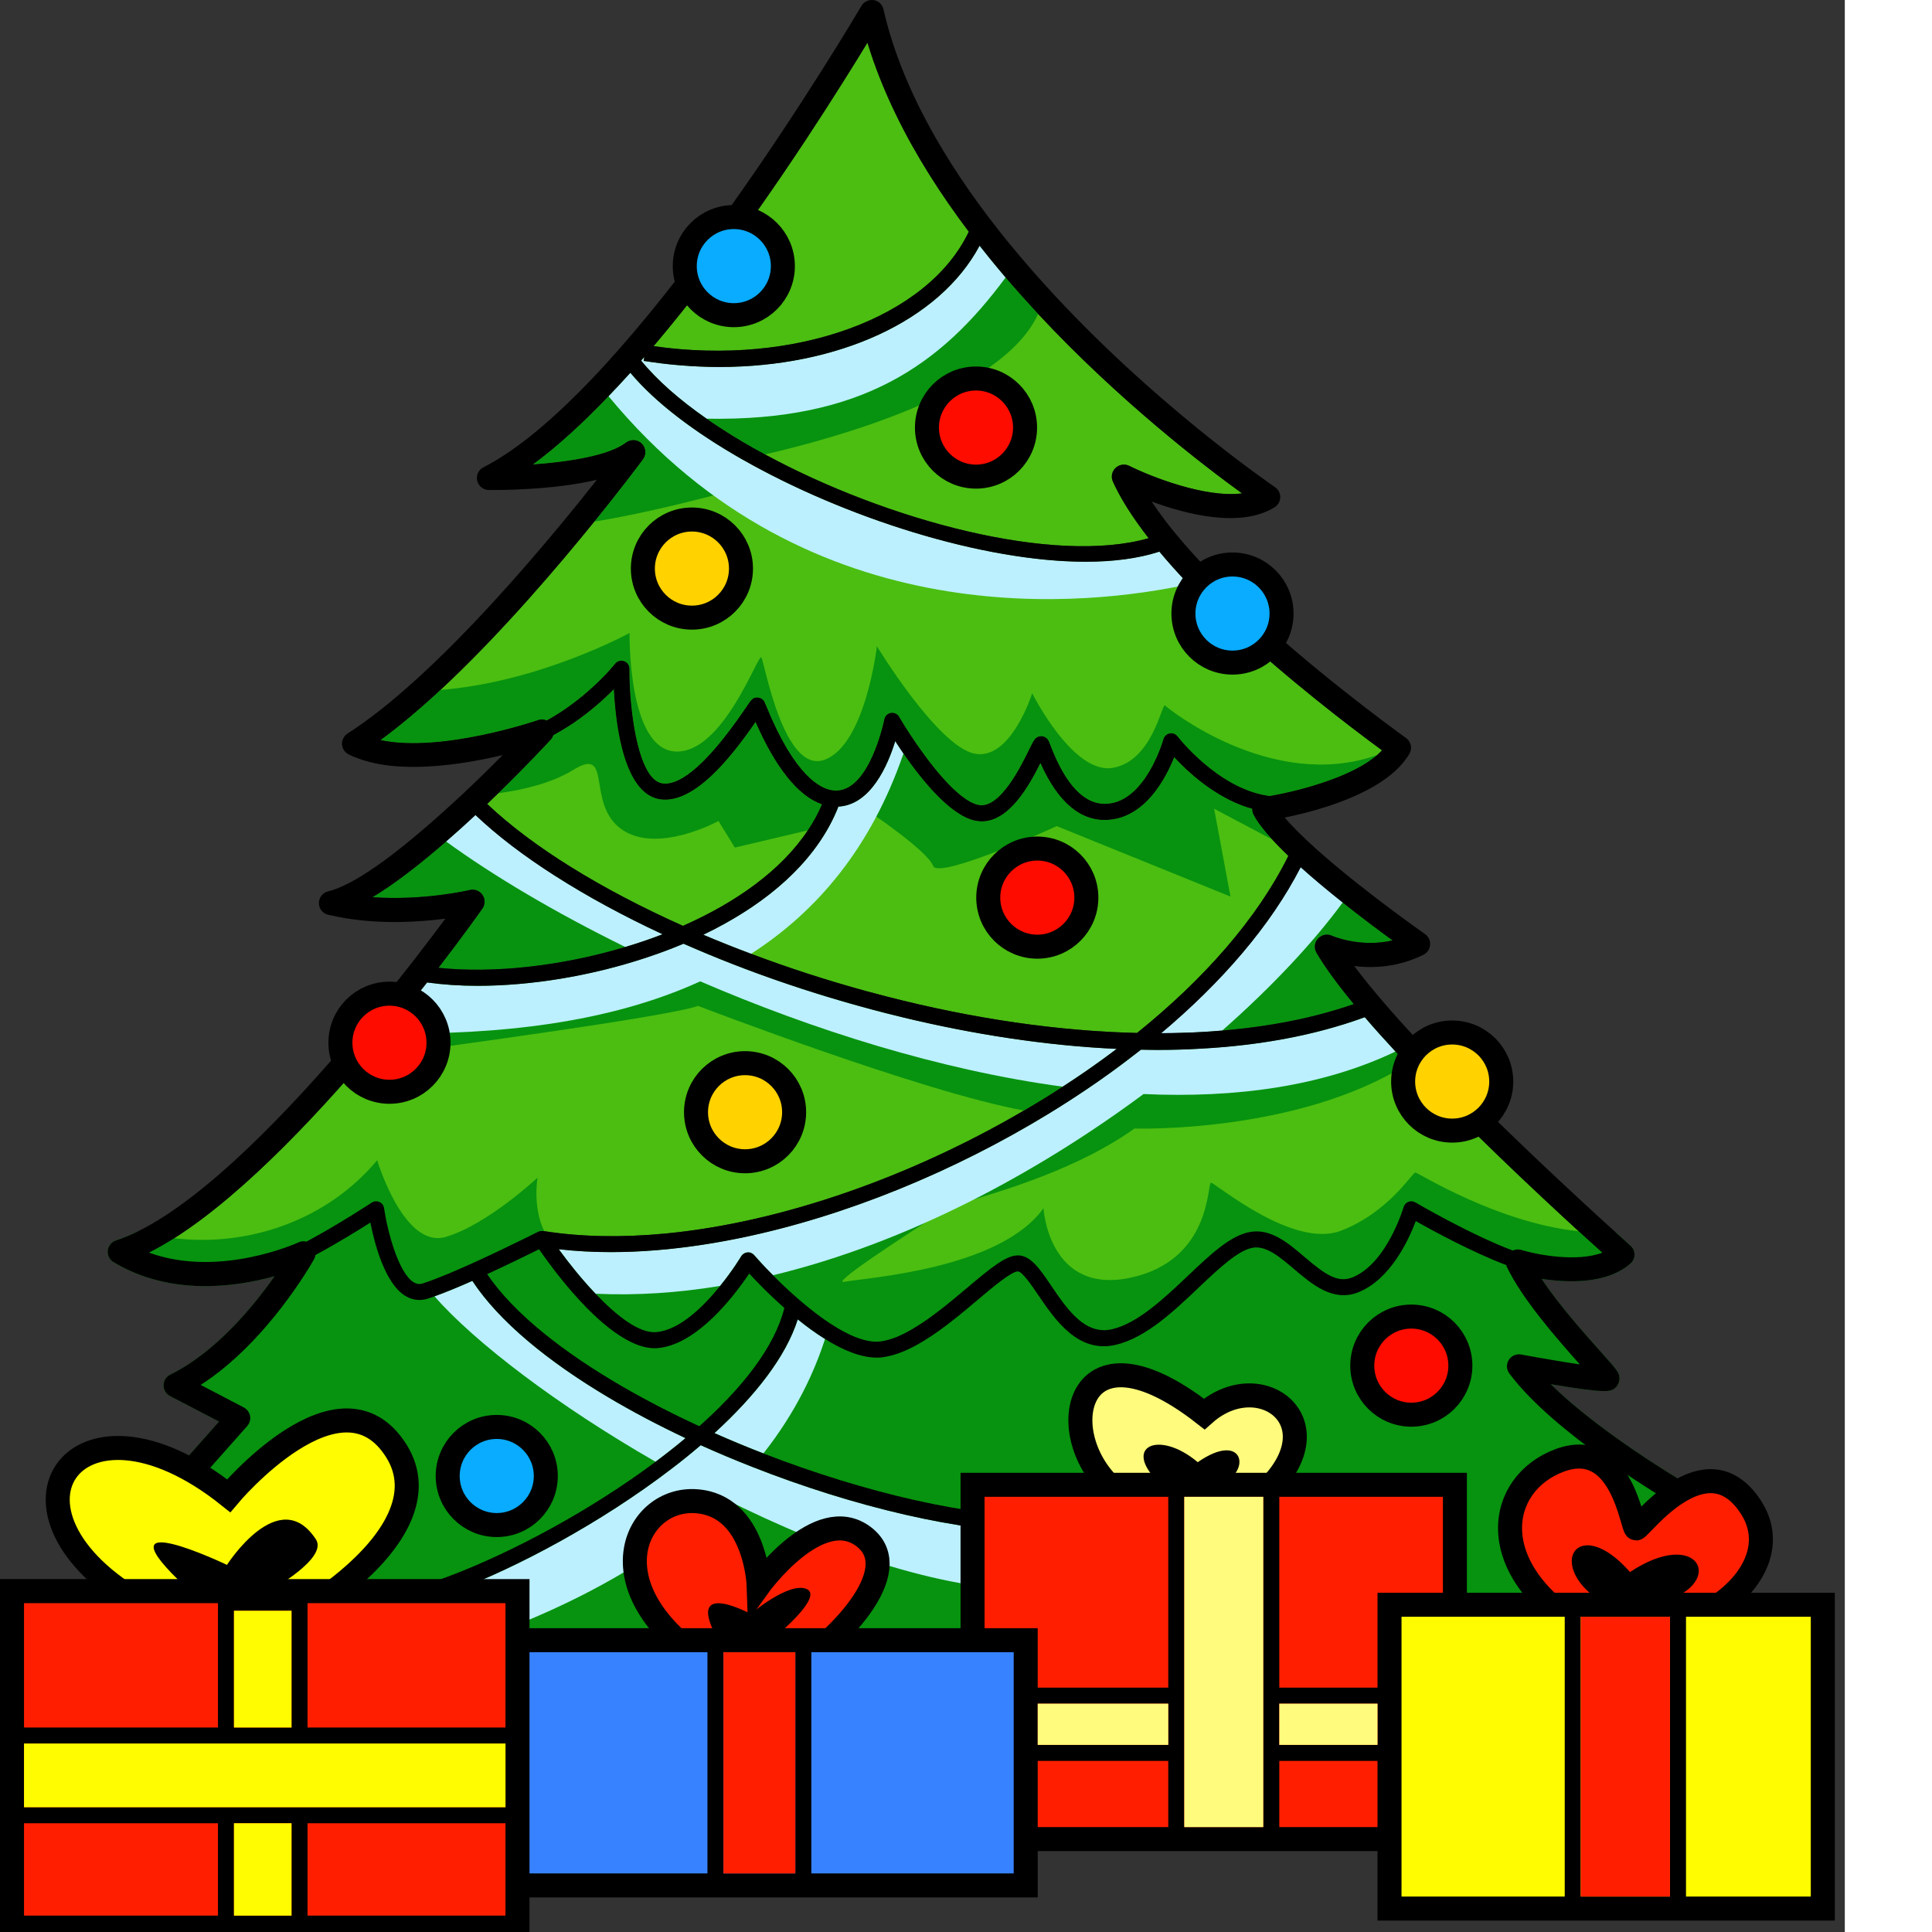 <ns0:svg xmlns:ns0="http://www.w3.org/2000/svg" version="1.1" id="Layer_4" x="0px" y="0px" width="256" height="256" viewBox="0 0 230.468 241.362" style="enable-background:new 0 0 230.468 241.362;" xml:space="preserve" preserveAspectRatio="xMinYMin meet">
<ns0:rect x="0" y="0" width="230.468" height="241.362" fill="#333333" stroke="none"/>
<ns0:style type="text/css">
	.st0{fill:#4BBE11;}
	.st1{fill:#07930F;}
	.st2{fill:#BCF0FF;}
	.st3{fill:#FFFB00;stroke:#000000;stroke-width:3;stroke-miterlimit:10;}
	.st4{fill:#FF1F00;stroke:#000000;stroke-width:3;stroke-miterlimit:10;}
	.st5{fill:#FFFB7C;stroke:#000000;stroke-width:3;stroke-miterlimit:10;}
	.st6{fill:#FF1F00;}
	.st7{fill:#3783FF;}
	.st8{fill:#FFFB00;}
	.st9{fill:#FFFB7C;}
	.st10{fill:#09ACFF;stroke:#000000;stroke-width:3;stroke-miterlimit:10;}
	.st11{fill:#FFD200;stroke:#000000;stroke-width:3;stroke-miterlimit:10;}
	.st12{fill:#FF0C00;stroke:#000000;stroke-width:3;stroke-miterlimit:10;}
</ns0:style>
<ns0:g>
	<ns0:g>
		<ns0:path class="st0" d="M197.23,153.826c-5.22-4.78-14.04-13.04-21.42-20.88c-0.5-0.53-0.99-1.06-1.47-1.58    c-1.36-1.46-2.65-2.9-3.84-4.29c-6.18,2.27-13.11,3.53-20.44,3.93c-1.8,0.11-3.63,0.16-5.47,0.16h-0.06    c-0.66,0-1.32-0.02-1.99-0.03c-0.33,0.26-0.66,0.51-0.99,0.76c-1.88,1.46-3.83,2.87-5.84,4.22c-2.93,1.98-5.99,3.85-9.13,5.6    c-12.31,6.86-26,11.84-38.81,13.79c-3.92,0.6-7.76,0.92-11.46,0.92c-2.23,0-4.4-0.12-6.51-0.36c0.05,0.07,0.1,0.14,0.16,0.21    c1.18,1.62,2.76,3.59,4.44,5.35c2.61,2.74,5.47,5,7.61,4.79c2.92-0.26,5.91-3.23,7.96-5.77c1.58-1.95,2.61-3.67,2.63-3.7    c0.17-0.28,0.46-0.46,0.78-0.48c0.32-0.04,0.63,0.1,0.84,0.34c0.22,0.25,0.47,0.54,0.76,0.85c0.45,0.5,0.99,1.06,1.59,1.66    c0.23,0.23,0.46,0.46,0.7,0.7c1.85,1.8,4.13,3.8,6.39,5.29c2.3,1.52,4.59,2.52,6.39,2.27c1.24-0.17,2.55-0.73,3.89-1.52    c2.36-1.36,4.78-3.4,6.87-5.16c3.07-2.59,4.88-4.06,6.36-4.06c1.59,0,2.73,1.68,4.17,3.81c1.98,2.91,4.22,6.21,7.6,5.41    c3.23-0.76,6.52-3.89,9.44-6.65c2.83-2.69,5.28-5.01,7.7-5.48c2.63-0.52,4.8,1.32,6.9,3.11c2.45,2.08,4.07,3.29,5.94,2.56    c4.34-1.71,6.41-8.73,6.43-8.8c0.09-0.3,0.31-0.54,0.59-0.65c0.29-0.12,0.61-0.09,0.88,0.07c0.09,0.05,6.82,4,12.17,6.01    c0.32-0.14,0.68-0.18,1.03-0.08c1.94,0.59,6.95,1.57,10.16,0.35C199.42,155.816,198.42,154.906,197.23,153.826z" />
		<ns0:path class="st0" d="M83.12,154.106c14.59-1.4,30.75-7.14,44.8-15.37h0.01c1.64-0.96,3.25-1.95,4.83-2.98    c2-1.29,3.94-2.63,5.82-4.03c0.31-0.22,0.62-0.46,0.93-0.69c-8.83-0.4-17.96-1.82-26.85-3.97c-0.02,0-0.03-0.01-0.05-0.02    c-2.42-0.58-4.83-1.22-7.2-1.91c-4.74-1.37-9.36-2.93-13.77-4.65c-2.13-0.83-4.22-1.7-6.25-2.59c-1.48,0.63-3.01,1.2-4.55,1.71    c-7.06,2.36-14.59,3.55-21.19,3.55c-2.23,0-4.34-0.15-6.29-0.42c-1.33,1.7-2.8,3.54-4.4,5.48c-0.23,0.29-0.48,0.58-0.72,0.88    c-7.57,9.14-17.56,19.95-26.47,25.59c-1.07,0.68-2.13,1.28-3.16,1.8c8.82,3.23,18.58-1.23,18.69-1.28    c0.31-0.15,0.66-0.17,0.98-0.09c3.93-2.1,8.12-4.85,8.16-4.88c0.29-0.18,0.65-0.21,0.97-0.07c0.31,0.14,0.53,0.43,0.57,0.77    c0.43,2.94,1.8,8.06,3.67,9.24c0.39,0.24,0.75,0.29,1.17,0.16c0.04-0.01,0.07-0.02,0.11-0.04c3.36-1.08,9.9-4.24,12.82-5.68    c0.89-0.44,1.45-0.72,1.47-0.73c0.2-0.1,0.41-0.12,0.61-0.08v-0.02c0.05,0.01,0.11,0.02,0.16,0.02    C72.7,154.546,77.81,154.606,83.12,154.106z" />
		<ns0:path class="st0" d="M108.24,123.826c0.81,0.22,1.62,0.43,2.43,0.64c10.99,2.84,21.64,4.35,31.38,4.58    c8.34-6.72,15.04-14.3,18.9-22.12c-0.73-0.71-1.41-1.39-2.01-2.05c-1.05-1.14-1.87-2.2-2.34-3.11c-0.12-0.23-0.17-0.48-0.16-0.73    c-0.49-0.13-0.96-0.29-1.42-0.47c-3.77-1.47-6.77-4.29-8.33-5.98c-1.06,2.66-3.61,7.51-8.22,7.83c-3.42,0.24-6.29-2.16-8.49-7.1    c-1.41,2.82-3.89,7.29-7.32,7.29c-0.26,0-0.53-0.03-0.8-0.08c-3.12-0.63-6.7-5.08-8.99-8.39c-0.38-0.56-0.73-1.08-1.03-1.55    c-0.93,3.04-3.07,7.97-7.1,8.18c-0.31,0.8-0.67,1.57-1.08,2.33c-3.13,5.82-8.93,10.39-15.8,13.68c1.94,0.82,3.93,1.62,5.97,2.38    C98.45,120.896,103.28,122.466,108.24,123.826z" />
		<ns0:path class="st0" d="M102.69,100.476c-2.93-1-5.77-4.51-8.3-10.29c-3.21,4.66-7.76,10.28-11.93,9.66    c-3.7-0.55-5.06-6.42-5.55-10.99c-0.11-1.01-0.18-1.96-0.22-2.77c-1.16,1.19-2.89,2.76-5.06,4.24c-0.78,0.52-1.62,1.04-2.51,1.52    c-0.06,0.2-0.15,0.38-0.3,0.54c-0.28,0.3-2.91,3.15-6.57,6.71c-0.45,0.43-0.91,0.88-1.39,1.34c5.7,5.4,14.29,10.68,24.46,15.23    c6.58-2.9,12.27-6.91,15.6-11.93C101.62,102.696,102.21,101.606,102.69,100.476z" />
		<ns0:path class="st0" d="M67.23,89.956c0.36-0.13,0.74-0.09,1.08,0.05c2.28-1.25,4.2-2.77,5.64-4.08c1.83-1.65,2.87-2.97,2.89-3    c0.27-0.34,0.72-0.47,1.12-0.33c0.41,0.14,0.68,0.53,0.67,0.96c-0.01,0.75,0.02,1.64,0.07,2.6c0.04,0.69,0.1,1.41,0.18,2.15    c0.46,4.38,1.6,9.23,3.88,9.57c1.67,0.25,4.83-1.2,10.47-9.53c0.65-0.96,0.78-1.16,1.28-1.2c0.31-0.03,0.6,0.08,0.81,0.29    c0.15,0.15,0.19,0.25,0.38,0.71c3.62,8.89,6.85,10.46,8.45,10.61c4.45,0.42,6.31-8.79,6.33-8.89c0.08-0.41,0.4-0.73,0.81-0.8    c0.41-0.07,0.83,0.12,1.04,0.49c0.32,0.56,0.78,1.3,1.33,2.14c2.22,3.39,5.95,8.34,8.59,8.87c2.67,0.53,5.32-4.87,6.31-6.9    c0.6-1.23,0.8-1.64,1.45-1.69c0.36-0.02,0.72,0.16,0.92,0.46c0.1,0.14,0.15,0.28,0.29,0.66c1.93,5.05,4.33,7.52,7.11,7.32    c4.84-0.33,7-8,7.02-8.07c0.1-0.37,0.4-0.65,0.77-0.72c0.38-0.07,0.76,0.07,0.99,0.37c0.05,0.08,4.99,6.42,11.16,7.4    c0.12,0.02,0.24,0.04,0.36,0.05c1.89-0.33,4.75-0.97,7.5-1.98c2.25-0.8,4.4-1.85,5.91-3.13c0.22-0.2,0.43-0.4,0.62-0.6    c-0.89-0.65-2.2-1.62-3.8-2.85c-5.25-4.02-13.63-10.79-20.37-17.89c-1.29-1.36-2.52-2.72-3.65-4.08    c-2.65,0.86-5.77,1.26-9.21,1.26c-12.9,0-30.16-5.53-42.92-12.8c-0.01,0-0.01,0-0.01,0c-5.9-3.36-10.85-7.09-13.95-10.81    c-0.91,1-1.82,1.99-2.73,2.93c-3.18,3.33-6.36,6.26-9.45,8.53c4.31-0.31,9.47-1.07,11.64-2.74c0.59-0.45,1.43-0.4,1.96,0.12    c0.54,0.53,0.6,1.36,0.16,1.97c-0.27,0.36-2.57,3.46-6.09,7.79c-4.58,5.66-11.22,13.42-18.06,19.94    c-0.38,0.37-0.77,0.73-1.16,1.09c-2.51,2.33-5.04,4.47-7.48,6.26C55.21,94.076,67.09,90.006,67.23,89.956z" />
		<ns0:path class="st0" d="M88.27,52.306c0.6,0.42,1.21,0.84,1.84,1.24c1.71,1.11,3.53,2.19,5.45,3.22    c15.25,8.26,36.12,13.85,47.94,10.47c-0.44-0.56-0.85-1.12-1.25-1.67c-1.33-1.86-2.44-3.67-3.22-5.41    c-0.26-0.58-0.13-1.25,0.33-1.69s1.14-0.55,1.71-0.27c2.66,1.33,9.49,4.04,14.1,3.44c-4.71-3.4-15.33-11.53-25.48-22.42    c-1.36-1.47-2.72-2.99-4.06-4.55c-0.66-0.78-1.33-1.57-1.98-2.38c-0.43-0.53-0.85-1.06-1.27-1.59    c-5.03,9.41-17.69,15.15-32.51,15.15c-1.61,0-3.25-0.07-4.9-0.21c-1.51-0.12-3.03-0.31-4.56-0.55l0.08-0.49    c-0.13,0.15-0.27,0.3-0.4,0.45C82.08,47.496,84.89,49.956,88.27,52.306z" />
		<ns0:path class="st0" d="M121.03,28.946c-3.5-4.64-6.67-9.59-9.16-14.75c-1.4-2.9-2.59-5.86-3.5-8.87c-0.81,1.33-1.86,3.04-3.12,5.03    c-5.27,8.38-14.13,21.73-23.6,32.89C99.32,45.766,115.91,39.726,121.03,28.946z" />
	</ns0:g>
	<ns0:g>
		<ns0:path class="st1" d="M59.65,123.156c-2.23,0-4.34-0.15-6.29-0.42c-1.33,1.7-2.8,3.54-4.4,5.48c2.08,1.74,3.63,2.98,3.78,2.94    c0.51-0.12,30.51-4.08,34.47-5.49c0,0,28.05,10.78,40.71,13.07h0.01c1.64-0.96,3.25-1.95,4.83-2.98c2-1.29,3.94-2.63,5.82-4.03    c-5.14-0.22-13.33-0.32-14.61-0.69c-0.61-0.17-5.35-1.85-11.31-3.97c-0.02,0-0.03-0.01-0.05-0.02c-2.42-0.58-4.83-1.22-7.2-1.91    c-4.74-1.37-9.36-2.93-13.77-4.65c-2.13-0.83-4.22-1.7-6.25-2.59c-1.48,0.63-3.01,1.2-4.55,1.71    C73.78,121.966,66.25,123.156,59.65,123.156z" />
		<ns0:path class="st1" d="M166.38,116.896c0.04,0.02,3.52,1.54,7.6,0.59c-1.63-1.18-3.88-2.86-6.24-4.74    c-0.21-0.17-0.42-0.33-0.63-0.51c-4.06,3.11-7.56,5.89-7.78,6.16c-0.34,0.43-7.09,6.74-11.95,10.64c1.81-0.04,3.58-0.14,5.31-0.29    c6.06-0.51,11.59-1.61,16.44-3.31c-1.96-2.37-3.58-4.56-4.66-6.41c-0.33-0.57-0.26-1.28,0.18-1.76    C165.09,116.776,165.79,116.626,166.38,116.896z" />
		<ns0:path class="st1" d="M58.69,111.186c0.6-0.14,1.24,0.1,1.59,0.62c0.35,0.52,0.34,1.2-0.02,1.71c-0.29,0.41-2.32,3.28-5.48,7.39    c6.8,0.72,15.31-0.19,23.34-2.6c1.58-0.47,3.14-1,4.66-1.59c-4.95-2.3-9.5-4.78-13.5-7.34l-11.8-5.8    c-0.58,0.52-1.16,1.04-1.75,1.55c-3.07,2.67-6.29,5.21-9.2,6.96C52.93,112.546,58.62,111.206,58.69,111.186z" />
		<ns0:path class="st1" d="M88.27,52.306c0.6,0.42,1.21,0.84,1.84,1.24c1.71,1.11,3.53,2.19,5.45,3.22c7.89-1.8,29.66-7.6,34.13-17.55    c-1.36-1.47-2.72-2.99-4.06-4.55c-0.66-0.78-1.33-1.57-1.98-2.38c-1.21,1.15-2.12,2.25-2.23,2.36    c-0.38,0.39-12.89,11.75-27.06,11.88c-3.51,0.03-6.63-0.35-9.39-0.89c-1.51-0.12-3.03-0.31-4.56-0.55l0.08-0.49    c-0.13,0.15-0.27,0.3-0.4,0.45C82.08,47.496,84.89,49.956,88.27,52.306z" />
		<ns0:path class="st1" d="M80.17,55.406c0.54,0.53,0.6,1.36,0.16,1.97c-0.27,0.36-2.57,3.46-6.09,7.79c8.92-1.44,20.75-4.86,20.75-4.86    l-2.29-2.93c-5.9-3.36-10.85-7.09-13.95-10.81c-0.91,1-1.82,1.99-2.73,2.93c-3.18,3.33-6.36,6.26-9.45,8.53    c4.31-0.31,9.47-1.07,11.64-2.74C78.8,54.836,79.64,54.886,80.17,55.406z" />
		<ns0:path class="st1" d="M67.23,89.956c0.36-0.13,0.74-0.09,1.08,0.05c2.28-1.25,4.2-2.77,5.64-4.08c1.83-1.65,2.87-2.97,2.89-3    c0.27-0.34,0.72-0.47,1.12-0.33c0.41,0.14,0.68,0.53,0.67,0.96c-0.01,0.75,0.02,1.64,0.07,2.6c0.04,0.69,0.1,1.41,0.18,2.15    c0.46,4.38,1.6,9.23,3.88,9.57c1.67,0.25,4.83-1.2,10.47-9.53c0.65-0.96,0.78-1.16,1.28-1.2c0.31-0.03,0.6,0.08,0.81,0.29    c0.15,0.15,0.19,0.25,0.38,0.71c3.62,8.89,6.85,10.46,8.45,10.61c4.45,0.42,6.31-8.79,6.33-8.89c0.08-0.41,0.4-0.73,0.81-0.8    c0.41-0.07,0.83,0.12,1.04,0.49c0.32,0.56,0.78,1.3,1.33,2.14c2.22,3.39,5.95,8.34,8.59,8.87c2.67,0.53,5.32-4.87,6.31-6.9    c0.6-1.23,0.8-1.64,1.45-1.69c0.36-0.02,0.72,0.16,0.92,0.46c0.1,0.14,0.15,0.28,0.29,0.66c1.93,5.05,4.33,7.52,7.11,7.32    c4.84-0.33,7-8,7.02-8.07c0.1-0.37,0.4-0.65,0.77-0.72c0.38-0.07,0.76,0.07,0.99,0.37c0.05,0.08,4.99,6.42,11.16,7.4    c0.12,0.02,0.24,0.04,0.36,0.05c1.89-0.33,4.75-0.97,7.5-1.98c2.25-0.8,4.4-1.85,5.91-3.13c-0.06,0.02-0.13,0.04-0.19,0.06    c-13.03,4.47-25.92-5.87-26.3-6.26c-0.39-0.38-1.53,6.9-6.51,7.79s-10.09-9.32-10.09-9.32s-2.68,8.55-7.27,7.53    c-4.6-1.02-12.13-13.4-12.13-13.4s-1.41,12.25-6.51,14.17c-5.11,1.91-7.53-12.13-7.92-12.77c-0.38-0.64-4.72,12-10.72,11.75    c-6-0.26-5.75-14.81-5.75-14.81s-11.14,6.12-23.63,7.12c-2.51,2.33-5.04,4.47-7.48,6.26C55.21,94.076,67.09,90.006,67.23,89.956z" />
		<ns0:path class="st1" d="M151.68,101.036l7.26,3.84c-1.05-1.14-1.87-2.2-2.34-3.11c-0.12-0.23-0.17-0.48-0.16-0.73    c-0.49-0.13-0.96-0.29-1.42-0.47c-3.77-1.47-6.77-4.29-8.33-5.98c-1.06,2.66-3.61,7.51-8.22,7.83c-3.42,0.24-6.29-2.16-8.49-7.1    c-1.41,2.82-3.89,7.29-7.32,7.29c-0.26,0-0.53-0.03-0.8-0.08c-3.12-0.63-6.7-5.08-8.99-8.39c-0.38-0.56-0.73-1.08-1.03-1.55    c-0.93,3.04-3.07,7.97-7.1,8.18c-0.31,0.8-0.67,1.57-1.08,2.33l5.5-1.3c0,0,6.77,4.6,7.41,6.38c0.64,1.79,15.45-4.97,15.45-4.97    l21.7,8.8L151.68,101.036z" />
		<ns0:path class="st1" d="M100.92,103.736c0.7-1.04,1.29-2.13,1.77-3.26c-2.93-1-5.77-4.51-8.3-10.29c-3.21,4.66-7.76,10.28-11.93,9.66    c-3.7-0.55-5.06-6.42-5.55-10.99c-0.11-1.01-0.18-1.96-0.22-2.77c-1.16,1.19-2.89,2.76-5.06,4.24c-0.78,0.52-1.62,1.04-2.51,1.52    c-0.06,0.2-0.15,0.38-0.3,0.54c-0.28,0.3-2.91,3.15-6.57,6.71c2.7-0.36,6.51-1.15,9.38-2.92c4.98-3.06,1.53,4.22,6,7.41    c4.47,3.19,12.13-1.02,12.13-1.02l2.04,3.32L100.92,103.736z" />
		<ns0:path class="st1" d="M213.18,187.376c-0.1-0.41-0.36-0.76-0.72-0.97c-0.14-0.08-11.87-6.73-18.72-13.48    c7.14,1.22,7.51,0.91,8.03,0.48c0.34-0.28,0.55-0.74,0.55-1.18c0-0.73-0.21-0.97-2.3-3.31c-1.96-2.19-5.22-5.83-7.43-9.15    c3.28,0.5,8.15,0.67,11.09-1.9c0.33-0.29,0.52-0.7,0.52-1.13s-0.19-0.84-0.51-1.12c-0.04-0.04-0.71-0.64-1.85-1.67    c-1.53,0.1-3.08,0.05-4.61-0.12c-10.32-1.11-20.1-7.35-20.41-7.35c-0.38,0-3.31,4.98-9.31,7.28s-15.71-6-16.22-6    s0.13,9.7-10.08,11.87c-10.22,2.17-10.85-8.68-10.85-8.68c-5.49,7.66-22.22,8.68-24.9,9.19c-1.716,0.323,6.888-5.374,13.498-9.541    c6.749-1.837,16.11-4.826,22.762-9.609c0,0,20.26,0.66,34.09-8.04c-0.5-0.53-0.99-1.06-1.47-1.58c-1.36-1.46-2.65-2.9-3.84-4.29    c-6.18,2.27-13.11,3.53-20.44,3.93c-1.8,0.11-3.63,0.16-5.47,0.16h-0.06c-0.94,0.64-1.63,0.98-1.92,0.89    c-0.19-0.06-0.55-0.11-1.06-0.16c-1.88,1.46-3.83,2.87-5.84,4.22c-2.93,1.98-5.99,3.85-9.13,5.6    c-2.925,2.107-7.077,5.09-10.441,7.467c-11.693,3.216-30.593,8.113-38.759,8.783c-3.52,0.29-5.87-0.46-7.42-1.69    c-0.89-0.7-1.52-1.56-1.97-2.47c-1.49-3.07-0.83-6.69-0.83-6.69s-6.25,5.87-11.48,7.41c-5.24,1.53-8.56-9.58-8.56-9.58    c-6.28,7.52-16.1,10.85-25.35,9.74c-1.5-0.18-2.99-0.48-4.45-0.9c-0.97,0.49-1.92,0.88-2.83,1.18c-0.56,0.18-0.96,0.68-1.03,1.26    c-0.06,0.58,0.22,1.15,0.72,1.45c7.14,4.29,15.28,3.11,20.12,1.76c-2.64,3.76-7.34,9.5-13.03,12.29    c-0.51,0.25-0.83,0.76-0.84,1.33s0.31,1.09,0.81,1.35l6.12,3.19l-8.08,9.12c-0.24,0.27-0.37,0.61-0.38,0.96    c-0.25,10.99-0.31,17.86-0.22,22.16c1.02,0.22,2.03,0.42,3.03,0.61c6.37,1.2,11.99,1.77,13.84,2.46c0.27,0.1,0.74,0.22,1.38,0.37    c2.89,0.65,9.31,1.71,16.98,2.89c19.09,2.93,45.98,6.61,45.98,6.61s13.85-3.03,27.69-6.01c4.7-1.01,9.41-2.02,13.56-2.9    c7.88-1.67,13.79-2.89,14.07-2.83c0.53,0.11,19.65-0.64,34.18-1.22c3.96-0.16,7.57-0.31,10.38-0.42c3.56-0.15,5.82-0.24,5.82-0.24    l1.18-2.09l2.17-3.86l3.38-6.01l2.22-3.93C214.15,191.576,213.7,189.636,213.18,187.376z" />
	</ns0:g>
	<ns0:g>
		<ns0:path class="st2" d="M103.07,167.276c-1.17-0.72-2.32-1.57-3.41-2.45c-1.49,4.71-5.36,9.59-10.41,14.21    c2.01,0.89,4.05,1.74,6.12,2.54C99.49,176.346,101.75,171.356,103.07,167.276z" />
		<ns0:path class="st2" d="M88.27,52.306c19.32,0.35,29.25-6.66,37.36-17.64c-1.1-1.29-2.19-2.62-3.25-3.97    c-5.03,9.41-17.69,15.15-32.51,15.15c-3.07,0-6.24-0.25-9.46-0.76l0.08-0.49c-0.13,0.15-0.27,0.3-0.4,0.45    C82.08,47.496,84.89,49.956,88.27,52.306z" />
		<ns0:path class="st2" d="M148.49,72.996c-1.29-1.36-2.52-2.72-3.65-4.08c-2.65,0.86-5.77,1.26-9.21,1.26    c-18.87,0-47.05-11.83-56.88-23.61c-0.91,1-1.82,1.99-2.73,2.93C101.15,79.996,136.46,75.606,148.49,72.996z" />
		<ns0:path class="st2" d="M104.74,100.766c-2.72,6.94-9.12,12.29-16.88,16.01c1.94,0.82,3.93,1.62,5.97,2.38    c8.34-5.36,15.02-13.35,19.04-25.02c-0.38-0.56-0.73-1.08-1.03-1.55C110.91,95.626,108.77,100.556,104.74,100.766z" />
		<ns0:path class="st2" d="M82.78,116.716c-9.7-4.52-17.89-9.69-23.38-14.9c-1.18,1.1-2.41,2.22-3.67,3.31    c5.81,4.23,13.53,8.83,22.39,13.18C79.7,117.836,81.26,117.306,82.78,116.716z" />
		<ns0:path class="st2" d="M132.76,135.756c2.33-1.51,4.59-3.08,6.75-4.72c-16.05-0.73-33.11-4.81-47.87-10.55    c-2.13-0.83-4.22-1.7-6.25-2.59c-0.924,0.39-1.867,0.752-2.817,1.099c-0.295,0.107-0.591,0.21-0.888,0.313    c-7.297,2.547-15.173,3.848-22.035,3.848c-2.23,0-4.34-0.15-6.29-0.42c-1.53,1.95-3.25,4.1-5.12,6.36    c14.073,0.205,27.792-1.271,39.24-6.496C101.499,128.639,117.401,133.681,132.76,135.756z" />
		<ns0:path class="st2" d="M170.5,127.076c-6.345,2.332-13.484,3.583-21.029,3.956c-0.606,0.033-1.214,0.062-1.826,0.081    c-1.013,0.031-2.03,0.052-3.056,0.052c-0.68,0-1.36-0.02-2.05-0.03c-2.18,1.72-4.46,3.39-6.83,4.98    c-17.89,12.08-40.55,20.31-59.4,20.31c-2.23,0-4.4-0.12-6.51-0.36c1.21,1.66,2.85,3.72,4.6,5.56c5.18,0.24,10.39-0.12,15.57-0.98    c1.58-1.95,2.61-3.67,2.63-3.7c0.17-0.28,0.46-0.46,0.78-0.48c0.32-0.04,0.63,0.1,0.84,0.34c0.57,0.66,1.38,1.54,2.35,2.51    c16.881-4.065,33.114-12.859,46.291-22.638c11.499,0.525,22.361-0.948,31.479-5.312C172.98,129.906,171.69,128.466,170.5,127.076z    " />
		<ns0:path class="st2" d="M152.69,128.746c6.3-5.55,11.46-11.1,15.05-16c-1.76-1.4-3.58-2.91-5.25-4.41    c-3.73,7.29-9.85,14.36-17.43,20.74C147.68,129.066,150.23,128.956,152.69,128.746z" />
		<ns0:path class="st2" d="M85.64,179.666c-11.77-5.55-21.93-12.52-26.63-19.65c-1.71,0.76-3.38,1.45-4.73,1.93    c5.05,5.77,15.44,13.68,27.62,20.67C83.19,181.656,84.44,180.666,85.64,179.666z" />
		<ns0:path class="st2" d="M139.75,188.588l-9.057,0.847c0.051-0.001,0.106,0.002,0.157,0.001l0.03,2c-0.24,0-0.49,0.01-0.74,0.01    c-9.98,0-23.448-3.191-36.154-8.186c0.001-0.001,0.002-0.003,0.004-0.004c-2.18-0.85-4.34-1.76-6.45-2.71    c-1.23,1.05-2.51,2.09-3.84,3.09c-8.6,6.56-18.98,12.16-27.23,15.25l1.04,6.7c15.565-5.227,25.884-11.826,32.792-18.45    c13.708,6.898,28.57,11.977,40.228,11.469C148.66,197.819,144.583,192.26,139.75,188.588z" />
	</ns0:g>
	<ns0:path d="M81.9,182.616c-8.15,6.09-17.9,11.3-25.74,14.27c-2.19,0.83-4.23,1.49-6.05,1.94l0.49,1.94c1.77-0.44,3.75-1.07,5.87-1.88   c8.25-3.09,18.63-8.69,27.23-15.25C83.09,183.306,82.49,182.966,81.9,182.616z M130.85,189.436c-9.49,0.16-22.83-2.95-35.48-7.86   c-0.43,0.56-0.89,1.12-1.38,1.68c12.7,5.01,26.17,8.19,36.15,8.19c0.25,0,0.5-0.01,0.74-0.01L130.85,189.436z M56.16,196.886   c-2.19,0.83-4.23,1.49-6.05,1.94l0.49,1.94c1.77-0.44,3.75-1.07,5.87-1.88L56.16,196.886z M214.54,193.266   c-0.39-1.69-0.84-3.63-1.36-5.89c-0.1-0.41-0.36-0.76-0.72-0.97c-0.14-0.08-11.87-6.73-18.72-13.48c7.14,1.22,7.51,0.91,8.03,0.48   c0.34-0.28,0.55-0.74,0.55-1.18c0-0.73-0.21-0.97-2.3-3.31c-1.96-2.19-5.22-5.83-7.43-9.15c3.28,0.5,8.15,0.67,11.09-1.9   c0.33-0.29,0.52-0.7,0.52-1.13s-0.19-0.84-0.51-1.12c-0.04-0.04-0.71-0.64-1.85-1.67c-4.22-3.82-14.88-13.6-23.54-22.73   c-0.41-0.42-0.81-0.85-1.2-1.27c-3.09-3.32-5.87-6.51-7.91-9.26c2.35,0.29,5.46,0.17,8.65-1.42c0.47-0.23,0.78-0.7,0.82-1.23   c0.04-0.53-0.2-1.04-0.63-1.34c-1.9-1.34-5.16-3.72-8.46-6.33c-0.04-0.03-0.07-0.06-0.11-0.09c-1.74-1.38-3.48-2.83-5.03-4.22   c-1.57-1.41-2.95-2.76-3.93-3.92c2.83-0.57,7.64-1.81,11.34-4.02c1.79-1.07,3.31-2.37,4.23-3.94c0.1-0.17,0.16-0.35,0.19-0.53   c0.09-0.54-0.14-1.11-0.61-1.45c-0.03-0.03-0.53-0.38-1.38-1.01l-0.01-0.01c-3.72-2.74-14.13-10.63-22.39-19.01   c-2.3-2.33-4.43-4.7-6.21-7.01c-0.64-0.84-1.24-1.68-1.79-2.5c4.37,1.61,11.12,3.34,15.36,0.72c0.43-0.27,0.7-0.74,0.71-1.25   s-0.24-0.99-0.66-1.27c-0.25-0.18-15.26-10.39-28.74-25.28c-1.04-1.14-2.06-2.31-3.07-3.5c-0.48-0.57-0.96-1.14-1.44-1.73   c-3.4-4.17-6.58-8.63-9.22-13.27c-2.92-5.13-5.2-10.47-6.44-15.91c-0.13-0.6-0.62-1.06-1.23-1.15c-0.61-0.09-1.22,0.2-1.53,0.73   c-0.07,0.12-1.93,3.29-4.98,8.1c-5.63,8.91-15.34,23.48-25.32,34.81c-1.06,1.19-2.11,2.36-3.17,3.47c-4.75,5-9.46,9.07-13.74,11.25   c-0.62,0.31-0.94,1.01-0.78,1.68c0.16,0.67,0.75,1.15,1.44,1.16c1.04,0.01,7.95,0.04,13.51-1.28c-1.27,1.61-2.86,3.59-4.68,5.78   c-4.9,5.91-11.47,13.35-17.94,19.21c-0.53,0.48-1.05,0.94-1.57,1.39c-1.38,1.21-2.75,2.32-4.09,3.32c-0.97,0.73-1.93,1.4-2.87,2   c-0.31,0.2-0.53,0.51-0.63,0.86c-0.05,0.15-0.07,0.32-0.06,0.49c0.03,0.53,0.34,1.02,0.83,1.26c0.4,0.2,0.82,0.38,1.26,0.53   c0.38,0.14,0.78,0.26,1.18,0.37c1.82,0.5,3.84,0.68,5.9,0.66c3.85-0.03,7.83-0.74,10.9-1.48c-1.56,1.57-3.34,3.33-5.24,5.1   c-1.39,1.29-2.84,2.6-4.29,3.85c-0.35,0.3-0.69,0.59-1.04,0.88c0,0.01,0,0.01-0.01,0.01c-2.43,2.06-4.85,3.9-7,5.23   c-1.6,0.98-3.04,1.68-4.24,1.96c-0.67,0.17-1.14,0.77-1.14,1.46c0,0.7,0.47,1.3,1.14,1.46c0.68,0.16,1.36,0.3,2.04,0.41   c4.78,0.81,9.49,0.49,12.62,0.08c-1.97,2.65-5.14,6.83-8.99,11.51c-0.73,0.89-1.49,1.8-2.27,2.72   c-8.13,9.64-18.54,20.55-27.06,24.79c-0.97,0.49-1.92,0.88-2.83,1.18c-0.56,0.18-0.96,0.68-1.03,1.26   c-0.06,0.58,0.22,1.15,0.72,1.45c7.14,4.29,15.28,3.11,20.12,1.76c-2.64,3.76-7.34,9.5-13.03,12.29c-0.51,0.25-0.83,0.76-0.84,1.33   s0.31,1.09,0.81,1.35l6.12,3.19l-8.08,9.12c-0.24,0.27-0.37,0.61-0.38,0.96c-0.25,10.99-0.31,17.86-0.22,22.16   c0.14,7.11,0.71,7.26,1.57,7.49c0.13,0.04,0.26,0.06,0.4,0.06c0.34,0,0.71-0.12,1.01-0.38c2.38-0.6,16.15-0.83,32.25-0.84   c12.76-0.01,26.98,0.12,38.13,0.28c0,0,16.73,0.16,35.54,0.32c2.68,0.02,5.4,0.04,8.12,0.06c10.92,0.08,21.84,0.16,30.03,0.19   c4.1,0.02,7.52,0.03,9.91,0.02c1.2-0.01,2.15-0.01,2.8-0.02c0.87-0.02,1.77-0.04,2.2-0.66c2.11-1.02,10.94-4.19,19.13-6.96   c2.46-0.84,4.85-1.64,7-2.33c3.94-1.28,7.01-2.21,7.96-2.37c0.29,0.05,0.6,0.02,0.89-0.11   C216.82,204.026,216.98,203.946,214.54,193.266z M170.5,127.076c1.19,1.39,2.48,2.83,3.84,4.29c0.48,0.52,0.97,1.05,1.47,1.58   c7.38,7.84,16.2,16.1,21.42,20.88c1.19,1.08,2.19,1.99,2.95,2.67c-3.21,1.22-8.22,0.24-10.16-0.35c-0.35-0.1-0.71-0.06-1.03,0.08   c-5.35-2.01-12.08-5.96-12.17-6.01c-0.27-0.16-0.59-0.19-0.88-0.07c-0.28,0.11-0.5,0.35-0.59,0.65c-0.02,0.07-2.09,7.09-6.43,8.8   c-1.87,0.73-3.49-0.48-5.94-2.56c-2.1-1.79-4.27-3.63-6.9-3.11c-2.42,0.47-4.87,2.79-7.7,5.48c-2.92,2.76-6.21,5.89-9.44,6.65   c-3.38,0.8-5.62-2.5-7.6-5.41c-1.44-2.13-2.58-3.81-4.17-3.81c-1.48,0-3.29,1.47-6.36,4.06c-2.09,1.76-4.51,3.8-6.87,5.16   c-1.34,0.79-2.65,1.35-3.89,1.52c-1.8,0.25-4.09-0.75-6.39-2.27c-2.26-1.49-4.54-3.49-6.39-5.29c-0.24-0.24-0.47-0.47-0.7-0.7   c-0.6-0.6-1.14-1.16-1.59-1.66c-0.29-0.31-0.54-0.6-0.76-0.85c-0.21-0.24-0.52-0.38-0.84-0.34c-0.32,0.02-0.61,0.2-0.78,0.48   c-0.02,0.03-1.05,1.75-2.63,3.7c-2.05,2.54-5.04,5.51-7.96,5.77c-2.14,0.21-5-2.05-7.61-4.79c-1.68-1.76-3.26-3.73-4.44-5.35   c-0.06-0.07-0.11-0.14-0.16-0.21c2.11,0.24,4.28,0.36,6.51,0.36c3.7,0,7.54-0.32,11.46-0.92c12.81-1.95,26.5-6.93,38.81-13.79   c3.14-1.75,6.2-3.62,9.13-5.6c2.01-1.35,3.96-2.76,5.84-4.22c0.33-0.25,0.66-0.5,0.99-0.76c0.67,0.01,1.33,0.03,1.99,0.03h0.06   c1.84,0,3.67-0.05,5.47-0.16C157.39,130.606,164.32,129.346,170.5,127.076z M97.99,163.406c-1.22,4.86-5.24,9.97-10.63,14.77   c-3.31-1.53-6.5-3.17-9.48-4.89c-7.53-4.35-13.69-9.21-17.02-14.11c2.26-1.04,4.42-2.09,5.78-2.76c0.27-0.13,0.5-0.25,0.7-0.35   c0.78,1.13,2.29,3.22,4.16,5.37c3.11,3.56,7.23,7.28,10.69,6.98c4.41-0.4,8.57-5.33,10.69-8.28c0.28-0.38,0.52-0.73,0.72-1.03   c0.2,0.21,0.43,0.46,0.69,0.73c0.36,0.38,0.77,0.8,1.23,1.26C96.25,161.816,97.09,162.606,97.99,163.406z M162.49,108.336   c1.47,1.32,3.06,2.65,4.62,3.9c0.21,0.18,0.42,0.34,0.63,0.51c2.36,1.88,4.61,3.56,6.24,4.74c-4.08,0.95-7.56-0.57-7.6-0.59   c-0.59-0.27-1.29-0.12-1.73,0.37c-0.44,0.48-0.51,1.19-0.18,1.76c1.08,1.85,2.7,4.04,4.66,6.41c-4.85,1.7-10.38,2.8-16.44,3.31   c-1.73,0.15-3.5,0.25-5.31,0.29c-0.77,0.03-1.54,0.04-2.32,0.04C152.64,122.696,158.76,115.626,162.49,108.336z M160.95,106.926   c-3.86,7.82-10.56,15.4-18.9,22.12c-9.74-0.23-20.39-1.74-31.38-4.58c-0.81-0.21-1.62-0.42-2.43-0.64   c-4.96-1.36-9.79-2.93-14.41-4.67c-2.04-0.76-4.03-1.56-5.97-2.38c6.87-3.29,12.67-7.86,15.8-13.68c0.41-0.76,0.77-1.53,1.08-2.33   c4.03-0.21,6.17-5.14,7.1-8.18c0.3,0.47,0.65,0.99,1.03,1.55c2.29,3.31,5.87,7.76,8.99,8.39c0.27,0.05,0.54,0.08,0.8,0.08   c3.43,0,5.91-4.47,7.32-7.29c2.2,4.94,5.07,7.34,8.49,7.1c4.61-0.32,7.16-5.17,8.22-7.83c1.56,1.69,4.56,4.51,8.33,5.98   c0.46,0.18,0.93,0.34,1.42,0.47c-0.01,0.25,0.04,0.5,0.16,0.73c0.47,0.91,1.29,1.97,2.34,3.11   C159.54,105.536,160.22,106.216,160.95,106.926z M105.25,10.356c1.26-1.99,2.31-3.7,3.12-5.03c0.91,3.01,2.1,5.97,3.5,8.87   c2.49,5.16,5.66,10.11,9.16,14.75c-5.12,10.78-21.71,16.82-39.38,14.3C91.12,32.086,99.98,18.736,105.25,10.356z M80.49,44.596   l-0.08,0.49c1.53,0.24,3.05,0.43,4.56,0.55c1.65,0.14,3.29,0.21,4.9,0.21c14.82,0,27.48-5.74,32.51-15.15   c0.42,0.53,0.84,1.06,1.27,1.59c0.65,0.81,1.32,1.6,1.98,2.38c1.34,1.56,2.7,3.08,4.06,4.55c10.15,10.89,20.77,19.02,25.48,22.42   c-4.61,0.6-11.44-2.11-14.1-3.44c-0.57-0.28-1.25-0.17-1.71,0.27s-0.59,1.11-0.33,1.69c0.78,1.74,1.89,3.55,3.22,5.41   c0.4,0.55,0.81,1.11,1.25,1.67c-11.82,3.38-32.69-2.21-47.94-10.47c-1.92-1.03-3.74-2.11-5.45-3.22c-0.63-0.4-1.24-0.82-1.84-1.24   c-3.38-2.35-6.19-4.81-8.18-7.26C80.22,44.896,80.36,44.746,80.49,44.596z M47.54,92.456c2.44-1.79,4.97-3.93,7.48-6.26   c0.39-0.36,0.78-0.72,1.16-1.09c6.84-6.52,13.48-14.28,18.06-19.94c3.52-4.33,5.82-7.43,6.09-7.79c0.44-0.61,0.38-1.44-0.16-1.97   c-0.53-0.52-1.37-0.57-1.96-0.12c-2.17,1.67-7.33,2.43-11.64,2.74c3.09-2.27,6.27-5.2,9.45-8.53c0.91-0.94,1.82-1.93,2.73-2.93   c3.1,3.72,8.05,7.45,13.95,10.81c0,0,0,0,0.01,0c12.76,7.27,30.02,12.8,42.92,12.8c3.44,0,6.56-0.4,9.21-1.26   c1.13,1.36,2.36,2.72,3.65,4.08c6.74,7.1,15.12,13.87,20.37,17.89c1.6,1.23,2.91,2.2,3.8,2.85c-0.19,0.2-0.4,0.4-0.62,0.6   c-1.51,1.28-3.66,2.33-5.91,3.13c-2.75,1.01-5.61,1.65-7.5,1.98c-0.12-0.01-0.24-0.03-0.36-0.05c-6.17-0.98-11.11-7.32-11.16-7.4   c-0.23-0.3-0.61-0.44-0.99-0.37c-0.37,0.07-0.67,0.35-0.77,0.72c-0.02,0.07-2.18,7.74-7.02,8.07c-2.78,0.2-5.18-2.27-7.11-7.32   c-0.14-0.38-0.19-0.52-0.29-0.66c-0.2-0.3-0.56-0.48-0.92-0.46c-0.65,0.05-0.85,0.46-1.45,1.69c-0.99,2.03-3.64,7.43-6.31,6.9   c-2.64-0.53-6.37-5.48-8.59-8.87c-0.55-0.84-1.01-1.58-1.33-2.14c-0.21-0.37-0.63-0.56-1.04-0.49c-0.41,0.07-0.73,0.39-0.81,0.8   c-0.02,0.1-1.88,9.31-6.33,8.89c-1.6-0.15-4.83-1.72-8.45-10.61c-0.19-0.46-0.23-0.56-0.38-0.71c-0.21-0.21-0.5-0.32-0.81-0.29   c-0.5,0.04-0.63,0.24-1.28,1.2c-5.64,8.33-8.8,9.78-10.47,9.53c-2.28-0.34-3.42-5.19-3.88-9.57c-0.08-0.74-0.14-1.46-0.18-2.15   c-0.05-0.96-0.08-1.85-0.07-2.6c0.01-0.43-0.26-0.82-0.67-0.96c-0.4-0.14-0.85-0.01-1.12,0.33c-0.02,0.03-1.06,1.35-2.89,3   c-1.44,1.31-3.36,2.83-5.64,4.08c-0.34-0.14-0.72-0.18-1.08-0.05C67.09,90.006,55.21,94.076,47.54,92.456z M62.25,99.096   c3.66-3.56,6.29-6.41,6.57-6.71c0.15-0.16,0.24-0.34,0.3-0.54c0.89-0.48,1.73-1,2.51-1.52c2.17-1.48,3.9-3.05,5.06-4.24   c0.04,0.81,0.11,1.76,0.22,2.77c0.49,4.57,1.85,10.44,5.55,10.99c4.17,0.62,8.72-5,11.93-9.66c2.53,5.78,5.37,9.29,8.3,10.29   c-0.48,1.13-1.07,2.22-1.77,3.26c-3.33,5.02-9.02,9.03-15.6,11.93c-10.17-4.55-18.76-9.83-24.46-15.23   C61.34,99.976,61.8,99.526,62.25,99.096z M60.26,113.516c0.36-0.51,0.37-1.19,0.02-1.71c-0.35-0.52-0.99-0.76-1.59-0.62   c-0.07,0.02-5.76,1.36-12.16,0.9c2.91-1.75,6.13-4.29,9.2-6.96c0.59-0.51,1.17-1.03,1.75-1.55c0.65-0.58,1.29-1.17,1.92-1.76   c2.69,2.56,6.03,5.1,9.88,7.56c4,2.56,8.55,5.04,13.5,7.34c-1.52,0.59-3.08,1.12-4.66,1.59c-8.03,2.41-16.54,3.32-23.34,2.6   C57.94,116.796,59.97,113.926,60.26,113.516z M18.61,156.486c1.03-0.52,2.09-1.12,3.16-1.8c8.91-5.64,18.9-16.45,26.47-25.59   c0.24-0.3,0.49-0.59,0.72-0.88c1.6-1.94,3.07-3.78,4.4-5.48c1.95,0.27,4.06,0.42,6.29,0.42c6.6,0,14.13-1.19,21.19-3.55   c1.54-0.51,3.07-1.08,4.55-1.71c2.03,0.89,4.12,1.76,6.25,2.59c4.41,1.72,9.03,3.28,13.77,4.65c2.37,0.69,4.78,1.33,7.2,1.91   c0.02,0.01,0.03,0.02,0.05,0.02c8.89,2.15,18.02,3.57,26.85,3.97c-0.31,0.23-0.62,0.47-0.93,0.69c-1.88,1.4-3.82,2.74-5.82,4.03   c-1.58,1.03-3.19,2.02-4.83,2.98h-0.01c-14.05,8.23-30.21,13.97-44.8,15.37c-5.31,0.5-10.42,0.44-15.13-0.3   c-0.05,0-0.11-0.01-0.16-0.02v0.02c-0.2-0.04-0.41-0.02-0.61,0.08c-0.02,0.01-0.58,0.29-1.47,0.73c-2.92,1.44-9.46,4.6-12.82,5.68   c-0.04,0.02-0.07,0.03-0.11,0.04c-0.42,0.13-0.78,0.08-1.17-0.16c-1.87-1.18-3.24-6.3-3.67-9.24c-0.04-0.34-0.26-0.63-0.57-0.77   c-0.32-0.14-0.68-0.11-0.97,0.07c-0.04,0.03-4.23,2.78-8.16,4.88c-0.32-0.08-0.67-0.06-0.98,0.09   C37.19,155.256,27.43,159.716,18.61,156.486z M208.94,203.206c-1.49,0.47-3.32,1.06-5.57,1.81c-4.56,1.5-9.64,3.25-13.98,4.8   c-1.62,0.58-3.13,1.13-4.48,1.63c-3.55,1.32-5.35,2.02-6.24,2.56c-3.2,0.08-19.38-0.01-37.53-0.14   c-17.96-0.13-37.85-0.31-49.06-0.42c-0.18,0-17.79-0.26-35.3-0.28h-2.7c-7.08,0-12.7,0.04-17.15,0.11   c-8.69,0.12-12.95,0.37-15.1,0.71c-0.06-0.86-0.09-2.06-0.12-3.54c-0.09-5.3,0-14.03,0.18-22.15l8.99-10.14   c0.31-0.35,0.44-0.81,0.36-1.27c-0.09-0.45-0.38-0.84-0.79-1.06l-5.38-2.81c8.32-5.34,13.92-15.26,14.17-15.72   c0.09-0.16,0.14-0.34,0.17-0.51c2.64-1.42,5.33-3.08,6.86-4.05c0.51,2.58,1.79,7.54,4.32,9.13c0.87,0.55,1.85,0.68,2.83,0.38   c0.27-0.09,0.56-0.18,0.86-0.3c1.35-0.48,3.02-1.17,4.73-1.93c3.35,5.09,9.48,10.09,17,14.56c3.02,1.79,6.26,3.5,9.63,5.09   c-1.2,1-2.45,1.99-3.74,2.95c-8.15,6.09-17.9,11.3-25.74,14.27c-2.19,0.83-4.23,1.49-6.05,1.94l0.49,1.94   c1.77-0.44,3.75-1.07,5.87-1.88c8.25-3.09,18.63-8.69,27.23-15.25c1.33-1,2.61-2.04,3.84-3.09c2.11,0.95,4.27,1.86,6.45,2.71   c12.7,5.01,26.17,8.19,36.15,8.19c0.25,0,0.5-0.01,0.74-0.01l-0.03-2c-9.49,0.16-22.83-2.95-35.48-7.86   c-2.07-0.8-4.11-1.65-6.12-2.54c5.05-4.62,8.92-9.5,10.41-14.21c1.09,0.88,2.24,1.73,3.41,2.45c2.19,1.37,4.44,2.33,6.45,2.33   c0.27,0,0.54-0.01,0.8-0.05c1.69-0.24,3.43-1.02,5.14-2.08c2.35-1.43,4.64-3.36,6.64-5.05c1.89-1.6,4.25-3.59,5.07-3.59   c0.53,0,1.73,1.77,2.52,2.93c2.11,3.1,4.99,7.35,9.7,6.24c3.76-0.88,7.27-4.21,10.36-7.15c2.5-2.37,4.87-4.61,6.71-4.97   c1.7-0.32,3.41,1.13,5.22,2.67c2.28,1.93,4.86,4.12,7.98,2.9c4.06-1.61,6.34-6.59,7.21-8.91c2.13,1.21,7.03,3.88,11.31,5.5   c0.02,0.06,0.03,0.12,0.05,0.18c1.9,4.04,6.29,9.03,9.14,12.23c-2.06-0.31-4.8-0.77-7.34-1.24c-0.61-0.11-1.22,0.16-1.54,0.68   c-0.33,0.53-0.3,1.2,0.07,1.69c5.5,7.39,18.86,15.37,21.84,17.1c0.68,2.92,1.36,5.96,1.92,8.51c0.42,1.98,0.78,3.66,0.98,4.74   C212.31,202.166,210.92,202.576,208.94,203.206z M56.16,196.886c-2.19,0.83-4.23,1.49-6.05,1.94l0.49,1.94   c1.77-0.44,3.75-1.07,5.87-1.88L56.16,196.886z M130.85,189.436c-9.49,0.16-22.83-2.95-35.48-7.86c-0.43,0.56-0.89,1.12-1.38,1.68   c12.7,5.01,26.17,8.19,36.15,8.19c0.25,0,0.5-0.01,0.74-0.01L130.85,189.436z M81.9,182.616c-8.15,6.09-17.9,11.3-25.74,14.27   c-2.19,0.83-4.23,1.49-6.05,1.94l0.49,1.94c1.77-0.44,3.75-1.07,5.87-1.88c8.25-3.09,18.63-8.69,27.23-15.25   C83.09,183.306,82.49,182.966,81.9,182.616z" />
	<ns0:g>
		<ns0:g>
			<ns0:path class="st3" d="M19.037,201.16c-22.128-11.574-9.872-29.787,9.532-14.298c0,0,13.957-16.681,20.936-5.617     c6.979,11.064-16,23.83-21.106,24.34C23.292,206.096,19.037,201.16,19.037,201.16z" />
			<ns0:path class="st4" d="M87.803,207.458c-13.787-9.362-8.34-20.426-0.851-19.915c7.489,0.511,7.83,10.553,7.83,10.553     s7.489-10.383,13.106-6.128c5.617,4.255-3.574,13.447-9.532,17.021C92.399,212.564,87.803,207.458,87.803,207.458z" />
			<ns0:path class="st5" d="M140.909,187.373c-10.043-5.957-7.66-24.17,9.532-10.723c7.83-6.979,19.064,3.064,3.574,12.766     C138.526,199.117,140.909,187.373,140.909,187.373z" />
			<ns0:path class="st4" d="M197.76,203.543c-12.596-7.66-10.723-18.213-2.894-21.106s9.021,8.511,9.532,8.511     c0.511,0,8.681-11.234,14.298-2.723S210.526,206.777,197.76,203.543z" />
		</ns0:g>
		<ns0:rect x="121.505" y="185.5" class="st6" width="60.255" height="44.255" />
		<ns0:rect x="55.803" y="204.905" class="st7" width="72.34" height="30.638" />
		<ns0:rect x="1.505" y="198.777" class="st6" width="63.149" height="42.043" />
		<ns0:rect x="173.59" y="200.479" class="st8" width="54.128" height="37.957" />
		<ns0:path d="M183.26,198.976v-14.98H120v19.41H66.15v-6.13H0v45.04h66.15v-5.27h63.49v-5.79h42.45v8.68h57.13v-40.96H183.26z     M29.23,201.226h7.19v14.59h-7.19V201.226z M3,200.276h24.23v15.54H3V200.276z M27.23,239.316H3v-11.54h24.23V239.316z     M36.42,239.316h-7.19v-11.54h7.19V239.316z M63.15,239.316H38.42v-11.54h24.73V239.316z M63.15,225.776H3v-7.96h60.15V225.776z     M63.15,215.816H38.42v-15.54h24.73V215.816z M88.38,234.046H66.15v-27.64h22.23V234.046z M99.36,234.046h-8.98v-27.64h8.98    V234.046z M126.64,234.046h-25.28v-27.64h25.28V234.046z M145.95,228.256h-16.31v-8.27h16.31V228.256z M145.95,217.986h-16.31    v-5.15h16.31V217.986z M145.95,210.836h-16.31v-7.43H123v-16.41h22.95V210.836z M157.82,228.256h-9.87v-41.26h9.87V228.256z     M172.09,228.256h-12.27v-8.27h12.27V228.256z M172.09,217.986h-12.27v-5.15h12.27V217.986z M172.09,210.836h-12.27v-23.84h20.44    v11.98h-8.17V210.836z M195.48,236.936h-20.39v-34.96h20.39V236.936z M208.63,236.936h-11.15v-34.96h11.15V236.936z     M226.22,236.936h-15.59v-34.96h15.59V236.936z" />
		<ns0:rect x="197.48" y="201.976" class="st6" width="11.15" height="34.96" />
		<ns0:rect x="159.82" y="212.836" class="st9" width="12.27" height="5.15" />
		<ns0:rect x="129.64" y="212.836" class="st9" width="16.31" height="5.15" />
		<ns0:rect x="147.95" y="186.996" class="st9" width="9.87" height="41.26" />
		<ns0:rect x="90.38" y="206.406" class="st6" width="8.98" height="27.64" />
		<ns0:rect x="29.23" y="227.776" class="st8" width="7.19" height="11.54" />
		<ns0:rect x="3" y="217.816" class="st8" width="60.15" height="7.96" />
		<ns0:rect x="29.23" y="201.226" class="st8" width="7.19" height="14.59" />
		<ns0:g>
			<ns0:path d="M28.356,195.5c0,0-16.596-7.915-5.106,2.809l10.468,0.383c0,0,7.308-3.995,5.745-6.383     C34.867,185.287,28.356,195.5,28.356,195.5z" />
			<ns0:path d="M100.739,198.5c-2.234-0.894-6.957,3.128-6.957,3.128s-7.979-4.34-4.404,2.617l7.66,0.064     C97.037,204.309,102.973,199.394,100.739,198.5z" />
			<ns0:path d="M149.633,182.67c-4.851-4.085-9.447-1.979-4.915,2.489c0,0,4.149,1.787,7.915,0.191S155.314,178.713,149.633,182.67z" />
			<ns0:path d="M203.633,196.394c-6.447-7.34-10.596-0.957-3.766,3.574c0,0,0.447,2.426,8.106,0.064     C215.633,197.67,212.186,190.713,203.633,196.394z" />
		</ns0:g>
	</ns0:g>
	<ns0:g>
		<ns0:circle class="st10" cx="91.675" cy="33.245" r="6.128" />
		<ns0:circle class="st10" cx="153.973" cy="76.649" r="6.128" />
		<ns0:circle class="st10" cx="62.058" cy="184.394" r="6.128" />
		<ns0:circle class="st11" cx="93.08" cy="138.947" r="6.128" />
		<ns0:circle class="st11" cx="181.42" cy="135.117" r="6.128" />
		<ns0:circle class="st11" cx="86.441" cy="71.032" r="6.128" />
		<ns0:circle class="st12" cx="48.654" cy="130.266" r="6.128" />
		<ns0:circle class="st12" cx="129.59" cy="112.139" r="6.128" />
		<ns0:circle class="st12" cx="121.931" cy="53.415" r="6.128" />
		<ns0:circle class="st12" cx="176.314" cy="170.607" r="6.128" />
	</ns0:g>
</ns0:g>
</ns0:svg>
